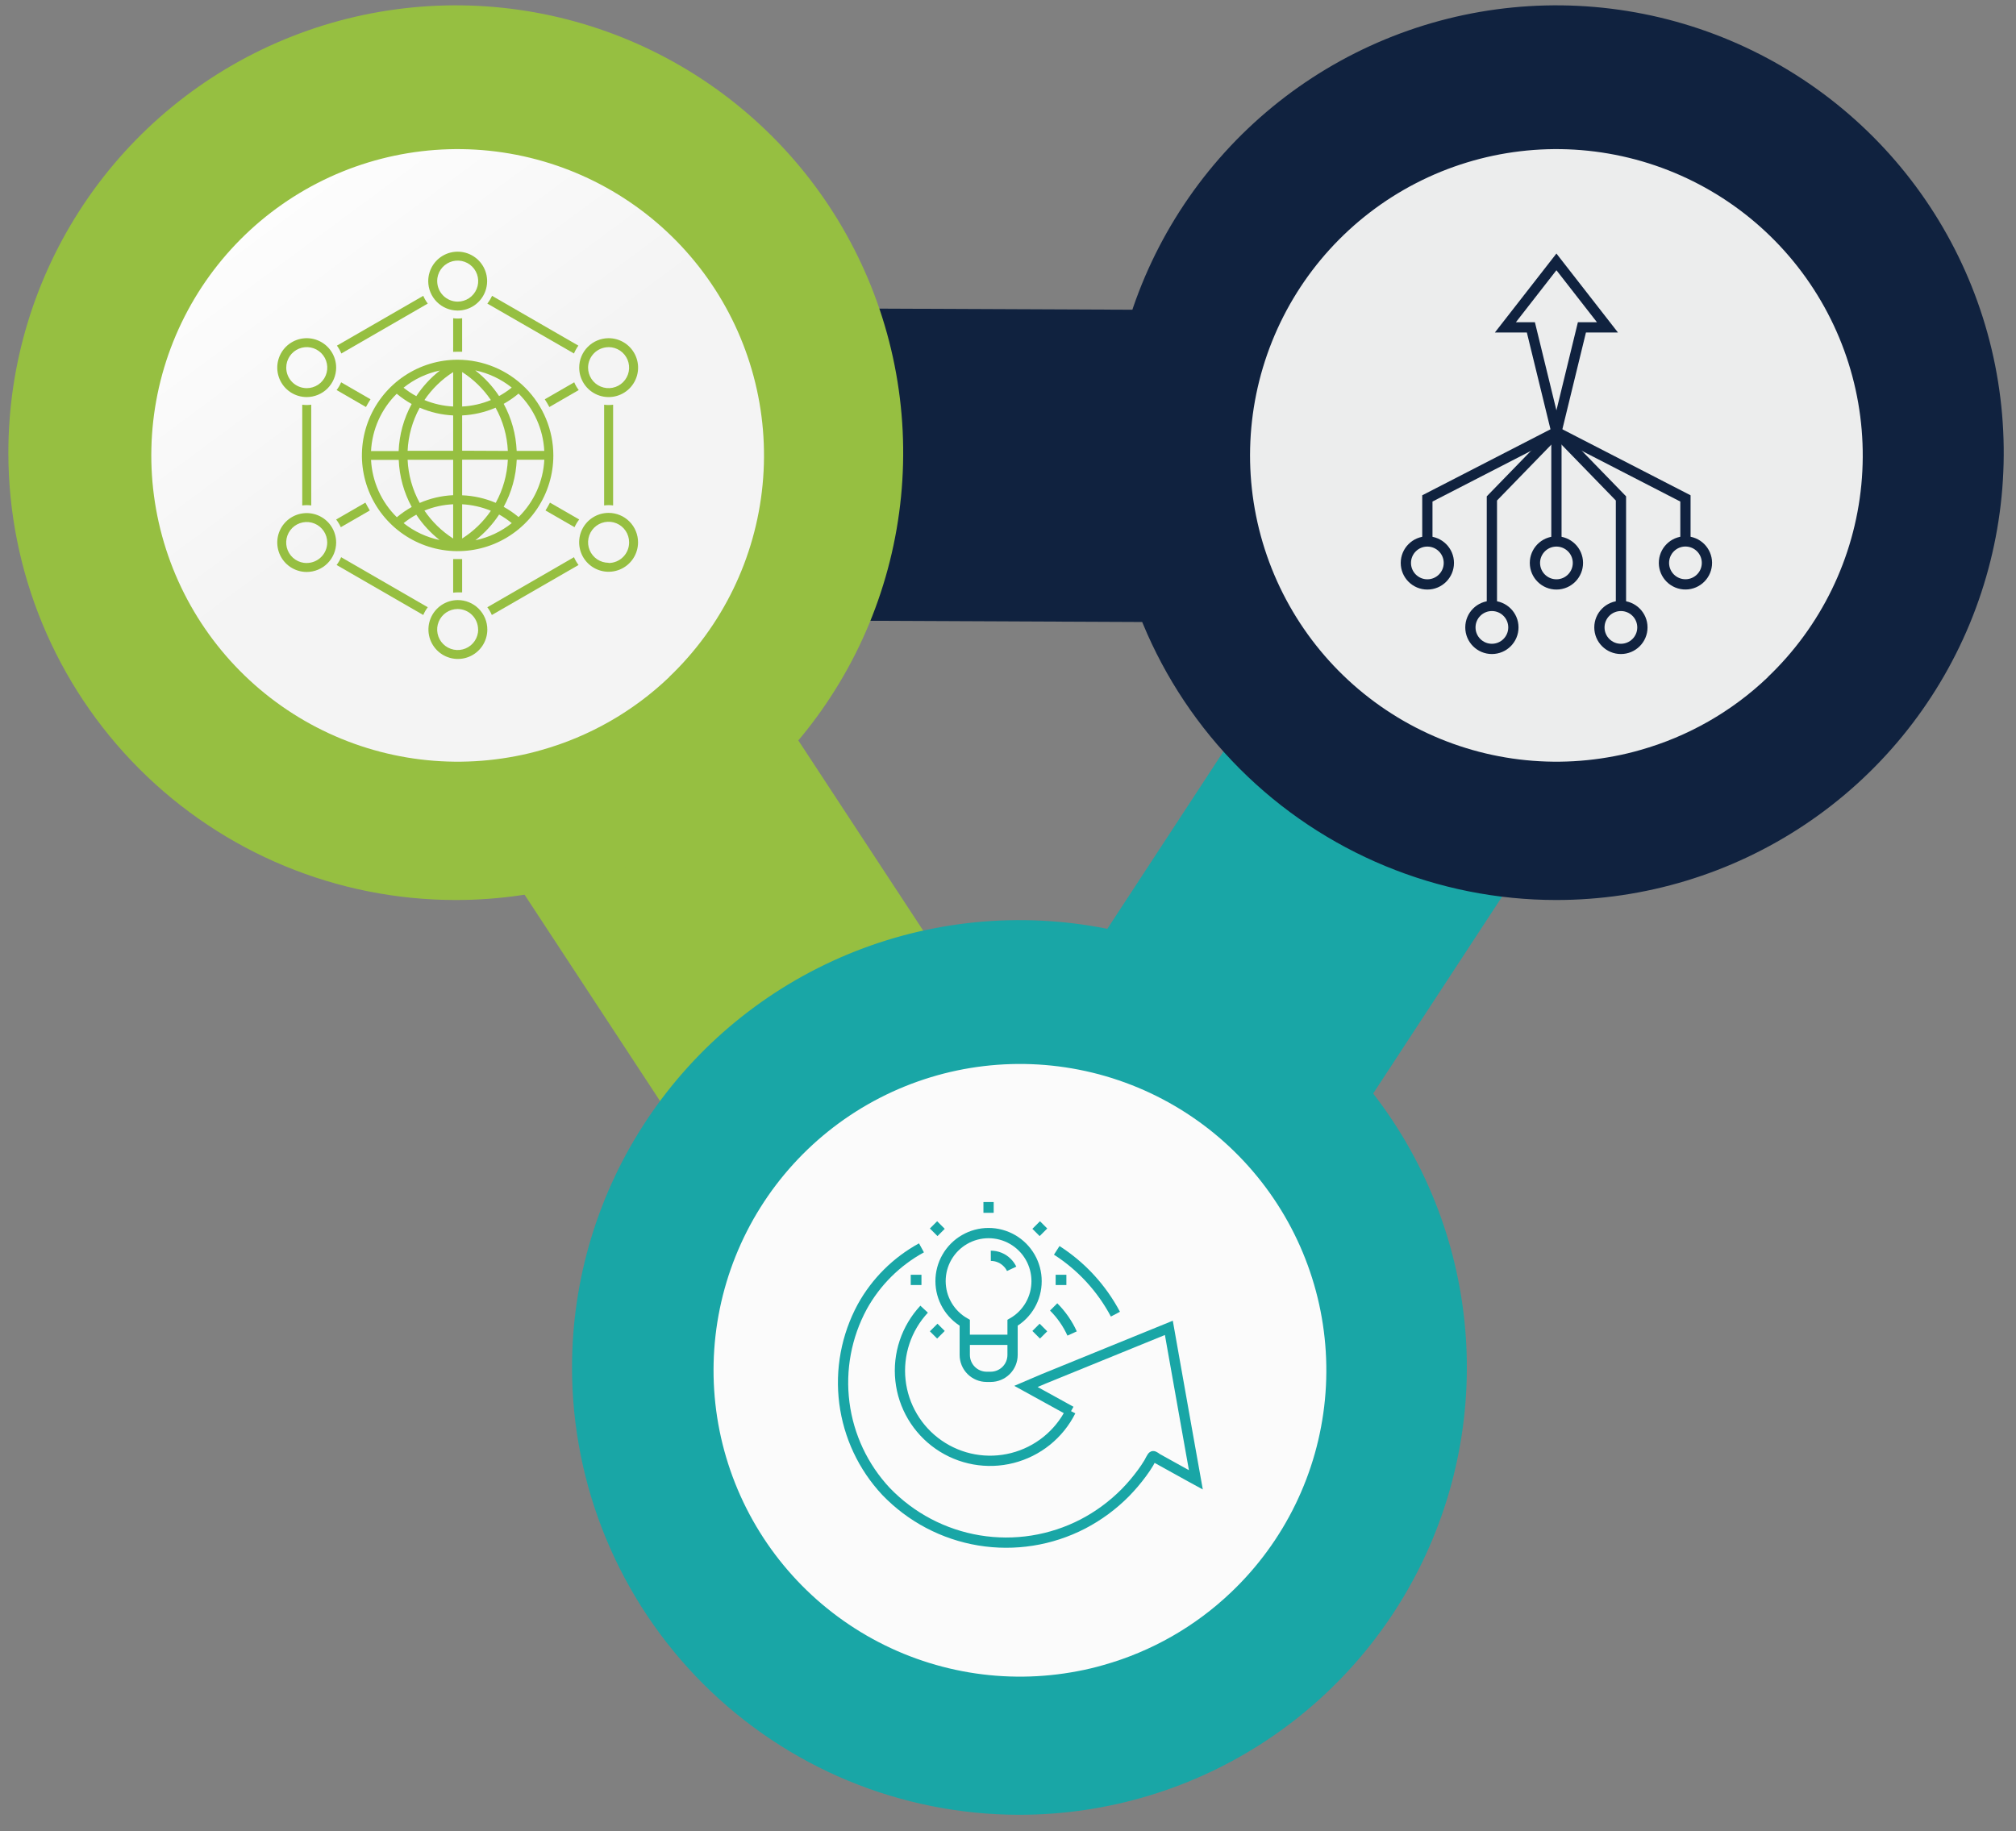 <svg width="393" height="357" viewBox="0 0 393 357" fill="none" xmlns="http://www.w3.org/2000/svg">
<rect x="0" y="0" width="393" height="357" fill="#808080" stroke="none"/>
<g clip-path="url(#clip0)">
<path d="M249.92 129.07L211 188.53L262 221.89L300.93 162.43L249.92 129.07Z" fill="#19A6A6"/>
<path d="M232.43 60.44L161.36 60.13L161.1 121L232.16 121.32L232.43 60.44Z" fill="#10223F"/>
<path d="M186.24 191L147.24 131.59L96.15 165.14L135.15 224.55L186.24 191Z" fill="#96BF41"/>
<path d="M303.39 158.11C317.201 158.11 330.702 154.015 342.186 146.342C353.669 138.668 362.619 127.763 367.905 115.003C373.19 102.243 374.573 88.203 371.878 74.657C369.184 61.111 362.533 48.669 352.767 38.903C343.001 29.137 330.559 22.486 317.013 19.792C303.468 17.097 289.427 18.48 276.667 23.765C263.908 29.051 253.002 38.001 245.329 49.484C237.656 60.968 233.56 74.469 233.56 88.28C233.56 106.8 240.917 124.562 254.013 137.657C267.108 150.753 284.87 158.11 303.39 158.11Z" fill="white"/>
<path d="M89.05 158.11C102.861 158.11 116.362 154.015 127.846 146.342C139.329 138.668 148.279 127.763 153.565 115.003C158.85 102.243 160.233 88.203 157.538 74.657C154.844 61.111 148.193 48.669 138.427 38.903C128.662 29.137 116.219 22.486 102.673 19.792C89.128 17.097 75.087 18.48 62.327 23.765C49.568 29.051 38.662 38.001 30.989 49.484C23.316 60.968 19.22 74.469 19.22 88.28C19.22 106.8 26.577 124.562 39.673 137.657C52.769 150.753 70.53 158.11 89.05 158.11Z" fill="white"/>
<path d="M198.73 336.45C212.541 336.45 226.042 332.355 237.525 324.682C249.009 317.009 257.959 306.103 263.244 293.343C268.53 280.583 269.913 266.543 267.218 252.997C264.524 239.451 257.873 227.009 248.107 217.243C238.341 207.477 225.899 200.826 212.353 198.132C198.807 195.437 184.767 196.82 172.007 202.106C159.247 207.391 148.341 216.341 140.668 227.825C132.995 239.308 128.9 252.809 128.9 266.62C128.9 285.14 136.257 302.902 149.353 315.997C162.448 329.093 180.21 336.45 198.73 336.45Z" fill="white"/>
<path d="M88.85 175.48C106.1 175.48 122.963 170.365 137.307 160.781C151.65 151.197 162.829 137.575 169.431 121.638C176.032 105.7 177.759 88.163 174.394 71.244C171.029 54.325 162.722 38.784 150.524 26.586C138.326 14.388 122.785 6.081 105.866 2.716C88.947 -0.649 71.41 1.078 55.472 7.679C39.535 14.281 25.913 25.46 16.329 39.803C6.745 54.147 1.63 71.01 1.63 88.26C1.63 111.392 10.819 133.577 27.176 149.934C43.533 166.291 65.718 175.48 88.85 175.48Z" fill="#96BF41"/>
<path d="M130.42 132.05C123.409 138.74 114.867 143.612 105.54 146.24C103.91 146.71 102.26 147.11 100.54 147.43C86.431 150.155 71.813 147.701 59.367 140.52C46.921 133.338 37.482 121.909 32.781 108.33C28.08 94.752 28.433 79.933 33.775 66.594C39.116 53.254 49.089 42.288 61.862 35.706C74.636 29.125 89.354 27.369 103.317 30.762C117.28 34.156 129.552 42.469 137.88 54.179C146.209 65.888 150.037 80.208 148.661 94.512C147.285 108.815 140.798 122.143 130.39 132.05H130.42Z" fill="url(#paint0_linear)"/>
<path d="M303.39 175.48C320.64 175.48 337.504 170.365 351.847 160.781C366.19 151.197 377.369 137.575 383.971 121.638C390.572 105.7 392.299 88.163 388.934 71.244C385.569 54.325 377.262 38.784 365.064 26.586C352.866 14.388 337.325 6.081 320.406 2.716C303.487 -0.649 285.95 1.078 270.012 7.679C254.075 14.281 240.453 25.46 230.869 39.803C221.285 54.147 216.17 71.01 216.17 88.26C216.17 111.392 225.359 133.577 241.716 149.934C258.073 166.291 280.258 175.48 303.39 175.48Z" fill="#10223F"/>
<path d="M344.61 132.05C337.599 138.74 329.057 143.612 319.73 146.24C318.1 146.71 316.45 147.11 314.73 147.43C300.621 150.155 286.003 147.701 273.557 140.52C261.111 133.338 251.672 121.909 246.971 108.33C242.27 94.752 242.623 79.933 247.965 66.594C253.306 53.254 263.278 42.288 276.052 35.706C288.826 29.125 303.544 27.369 317.507 30.762C331.47 34.156 343.742 42.469 352.07 54.179C360.399 65.888 364.227 80.208 362.851 94.512C361.475 108.815 354.988 122.143 344.58 132.05H344.61Z" fill="#ECEDED"/>
<path d="M198.73 353.84C215.98 353.84 232.843 348.725 247.187 339.141C261.53 329.557 272.709 315.935 279.311 299.998C285.912 284.06 287.639 266.523 284.274 249.604C280.908 232.685 272.602 217.144 260.404 204.946C248.206 192.748 232.665 184.441 215.746 181.076C198.827 177.711 181.289 179.438 165.352 186.039C149.415 192.641 135.793 203.82 126.209 218.163C116.625 232.506 111.51 249.37 111.51 266.62C111.51 289.752 120.699 311.937 137.056 328.294C153.413 344.651 175.598 353.84 198.73 353.84Z" fill="#19A6A6"/>
<path d="M240 310.45C232.989 317.14 224.447 322.012 215.12 324.64C213.49 325.11 211.84 325.51 210.12 325.83C196.008 328.547 181.39 326.085 168.947 318.895C156.504 311.706 147.069 300.271 142.375 286.689C137.68 273.107 138.04 258.287 143.389 244.948C148.737 231.61 158.715 220.646 171.492 214.069C184.27 207.493 198.99 205.743 212.953 209.141C226.917 212.54 239.187 220.859 247.512 232.572C255.838 244.285 259.662 258.608 258.282 272.912C256.902 287.217 250.411 300.544 240 310.45Z" fill="url(#paint1_linear)"/>
<path d="M179.63 243.3C174.772 245.954 170.769 249.936 168.09 254.78C164.991 260.508 163.77 267.065 164.599 273.524C165.428 279.984 168.265 286.02 172.71 290.78C177.566 295.841 183.929 299.194 190.848 300.341C197.767 301.487 204.871 300.364 211.1 297.14C214.147 295.551 216.93 293.5 219.35 291.06C220.53 289.856 221.623 288.57 222.62 287.21C223.09 286.57 223.54 285.92 223.96 285.21C224.06 285.06 224.55 283.99 224.75 283.92C224.95 283.85 225.46 284.29 225.6 284.37L227.6 285.48L232.22 288.04L233.12 288.53C232.52 285.197 231.927 281.863 231.34 278.53C230.4 273.197 229.457 267.883 228.51 262.59C228.3 261.36 228.08 260.13 227.86 258.9L218.46 262.73L203.46 268.84L200 270.32L208.78 275.16" stroke="#19A6A6" stroke-width="2" stroke-miterlimit="10"/>
<path d="M217.44 256.23C214.76 251.168 210.82 246.884 206 243.79" stroke="#19A6A6" stroke-width="2" stroke-miterlimit="10"/>
<path d="M180.15 255.26C178.432 257.104 177.131 259.295 176.335 261.686C175.538 264.077 175.265 266.611 175.534 269.116C175.802 271.622 176.606 274.04 177.891 276.208C179.176 278.375 180.912 280.241 182.982 281.679C185.051 283.117 187.405 284.093 189.885 284.542C192.364 284.99 194.912 284.901 197.353 284.278C199.795 283.656 202.075 282.517 204.038 280.937C206.001 279.356 207.601 277.373 208.73 275.12" stroke="#19A6A6" stroke-width="2" stroke-miterlimit="10"/>
<path d="M209 260C208.121 258.071 206.901 256.317 205.4 254.82" stroke="#19A6A6" stroke-width="2" stroke-miterlimit="10"/>
<path d="M193.15 244.85C193.743 244.847 194.33 244.962 194.878 245.189C195.426 245.415 195.923 245.749 196.34 246.17C196.7 246.522 196.995 246.935 197.21 247.39" stroke="#19A6A6" stroke-width="2" stroke-miterlimit="10"/>
<path d="M202.07 249.8C202.073 248.154 201.643 246.537 200.822 245.11C200 243.684 198.817 242.5 197.392 241.676C195.967 240.853 194.35 240.42 192.705 240.421C191.059 240.422 189.442 240.857 188.018 241.682C186.594 242.507 185.413 243.693 184.593 245.12C183.774 246.547 183.345 248.165 183.35 249.811C183.355 251.457 183.794 253.072 184.623 254.494C185.452 255.916 186.641 257.094 188.07 257.91V264.18C188.07 265.312 188.52 266.399 189.321 267.199C190.122 268 191.208 268.45 192.34 268.45H193.12C194.253 268.45 195.339 268 196.139 267.199C196.94 266.399 197.39 265.312 197.39 264.18V257.91C198.815 257.09 199.998 255.908 200.82 254.484C201.642 253.06 202.073 251.444 202.07 249.8V249.8Z" stroke="#19A6A6" stroke-width="2" stroke-miterlimit="10"/>
<path d="M188.05 261.23H197.37" stroke="#19A6A6" stroke-width="2" stroke-miterlimit="10"/>
<path d="M205.79 249.55H207.88" stroke="#19A6A6" stroke-width="2" stroke-miterlimit="10"/>
<path d="M177.54 249.55H179.63" stroke="#19A6A6" stroke-width="2" stroke-miterlimit="10"/>
<path d="M192.71 236.47V234.37" stroke="#19A6A6" stroke-width="2" stroke-miterlimit="10"/>
<path d="M201.96 240.3L203.44 238.82" stroke="#19A6A6" stroke-width="2" stroke-miterlimit="10"/>
<path d="M181.98 260.28L183.46 258.8" stroke="#19A6A6" stroke-width="2" stroke-miterlimit="10"/>
<path d="M183.46 240.3L181.98 238.82" stroke="#19A6A6" stroke-width="2" stroke-miterlimit="10"/>
<path d="M203.44 260.28L201.96 258.8" stroke="#19A6A6" stroke-width="2" stroke-miterlimit="10"/>
<path d="M313.36 63.83H308.38L303.41 84.23L298.43 63.83H293.46L303.41 51.06L313.36 63.83Z" stroke="#10223F" stroke-width="2" stroke-miterlimit="10"/>
<path d="M290.83 126.52C293.144 126.52 295.02 124.644 295.02 122.33C295.02 120.016 293.144 118.14 290.83 118.14C288.516 118.14 286.64 120.016 286.64 122.33C286.64 124.644 288.516 126.52 290.83 126.52Z" stroke="#10223F" stroke-width="2" stroke-miterlimit="10"/>
<path d="M290.83 118.14V97.18L303.41 84.23" stroke="#10223F" stroke-width="2" stroke-miterlimit="10"/>
<path d="M303.41 84.23V105.56" stroke="#10223F" stroke-width="2" stroke-miterlimit="10"/>
<path d="M303.864 113.925C306.164 113.675 307.826 111.607 307.576 109.306C307.326 107.006 305.258 105.344 302.957 105.594C300.657 105.844 298.995 107.912 299.245 110.213C299.496 112.513 301.563 114.175 303.864 113.925Z" stroke="#10223F" stroke-width="2" stroke-miterlimit="10"/>
<path d="M278.25 113.95C280.564 113.95 282.44 112.074 282.44 109.76C282.44 107.446 280.564 105.57 278.25 105.57C275.936 105.57 274.06 107.446 274.06 109.76C274.06 112.074 275.936 113.95 278.25 113.95Z" stroke="#10223F" stroke-width="2" stroke-miterlimit="10"/>
<path d="M278.25 105.56V97.18L303.41 84.23" stroke="#10223F" stroke-width="2" stroke-miterlimit="10"/>
<path d="M315.98 126.52C318.294 126.52 320.17 124.644 320.17 122.33C320.17 120.016 318.294 118.14 315.98 118.14C313.666 118.14 311.79 120.016 311.79 122.33C311.79 124.644 313.666 126.52 315.98 126.52Z" stroke="#10223F" stroke-width="2" stroke-miterlimit="10"/>
<path d="M315.99 118.14V97.18L303.41 84.23" stroke="#10223F" stroke-width="2" stroke-miterlimit="10"/>
<path d="M332.733 110.138C332.947 107.834 331.253 105.792 328.949 105.578C326.645 105.364 324.603 107.058 324.389 109.363C324.175 111.667 325.869 113.708 328.173 113.922C330.478 114.136 332.519 112.442 332.733 110.138Z" stroke="#10223F" stroke-width="2" stroke-miterlimit="10"/>
<path d="M328.56 105.56V97.18L303.41 84.23" stroke="#10223F" stroke-width="2" stroke-miterlimit="10"/>
<path d="M89.22 109H88.34V115.56C88.631 115.52 88.925 115.5 89.22 115.5C89.51 115.485 89.8 115.485 90.09 115.5V109H89.22Z" fill="#96BF41"/>
<path d="M89.22 68.58H90.09V62.05C89.509 62.13 88.92 62.13 88.34 62.05V68.6L89.22 68.58Z" fill="#96BF41"/>
<path d="M71.23 98L65.53 101.29C65.89 101.753 66.195 102.257 66.44 102.79L72.09 99.53C71.78 99 71.5 98.52 71.23 98Z" fill="#96BF41"/>
<path d="M107.09 79.36L112.82 76.05C112.464 75.586 112.168 75.079 111.94 74.54L106.2 77.85C106.52 78.34 106.82 78.84 107.09 79.36Z" fill="#96BF41"/>
<path d="M72.23 77.85L66.5 74.54C66.272 75.079 65.977 75.586 65.62 76.05L71.34 79.36C71.62 78.84 71.91 78.34 72.23 77.85Z" fill="#96BF41"/>
<path d="M106.34 99.53L112 102.79C112.24 102.255 112.546 101.751 112.91 101.29L107.21 98C106.943 98.52 106.653 99.03 106.34 99.53Z" fill="#96BF41"/>
<path d="M83.39 59.19C83.038 58.724 82.742 58.217 82.51 57.68L65.68 67.39C66.028 67.863 66.317 68.377 66.54 68.92L83.39 59.19Z" fill="#96BF41"/>
<path d="M60.67 98.55V78.91C60.378 78.95 60.084 78.97 59.79 78.97C59.499 78.971 59.208 78.951 58.92 78.91V98.55C59.208 98.51 59.499 98.49 59.79 98.49C60.084 98.49 60.378 98.51 60.67 98.55Z" fill="#96BF41"/>
<path d="M111.89 68.92C112.117 68.379 112.405 67.865 112.75 67.39L95.92 57.68C95.675 58.219 95.366 58.726 95 59.19L111.89 68.92Z" fill="#96BF41"/>
<path d="M66.5 108.64C66.27 109.181 65.975 109.691 65.62 110.16L82.51 119.91C82.74 119.372 83.036 118.865 83.39 118.4L66.5 108.64Z" fill="#96BF41"/>
<path d="M117.77 78.91V98.55C118.351 98.47 118.939 98.47 119.52 98.55V78.91C118.939 78.99 118.351 78.99 117.77 78.91Z" fill="#96BF41"/>
<path d="M95 118.4C95.354 118.865 95.65 119.372 95.88 119.91L112.78 110.16C112.426 109.689 112.127 109.179 111.89 108.64L95 118.4Z" fill="#96BF41"/>
<path d="M118.64 100C117.505 100 116.395 100.337 115.451 100.967C114.507 101.598 113.771 102.495 113.337 103.543C112.902 104.592 112.789 105.746 113.01 106.86C113.232 107.973 113.778 108.996 114.581 109.799C115.384 110.602 116.407 111.148 117.52 111.37C118.634 111.591 119.788 111.478 120.837 111.043C121.885 110.609 122.782 109.873 123.413 108.929C124.043 107.985 124.38 106.875 124.38 105.74C124.38 104.218 123.775 102.758 122.699 101.681C121.622 100.605 120.162 100 118.64 100ZM118.64 109.73C117.849 109.73 117.075 109.495 116.418 109.056C115.76 108.616 115.247 107.992 114.944 107.261C114.642 106.53 114.562 105.726 114.717 104.95C114.871 104.174 115.252 103.461 115.811 102.902C116.371 102.342 117.084 101.961 117.86 101.807C118.635 101.653 119.44 101.732 120.171 102.034C120.902 102.337 121.526 102.85 121.966 103.508C122.405 104.166 122.64 104.939 122.64 105.73C122.645 106.259 122.546 106.783 122.347 107.273C122.148 107.763 121.855 108.209 121.483 108.584C121.111 108.96 120.668 109.258 120.18 109.462C119.692 109.665 119.169 109.77 118.64 109.77V109.73Z" fill="#96BF41"/>
<path d="M89.22 117C88.088 117.008 86.983 117.351 86.045 117.985C85.107 118.619 84.378 119.516 83.948 120.564C83.519 121.612 83.409 122.763 83.633 123.873C83.857 124.983 84.403 126.002 85.205 126.802C86.006 127.602 87.026 128.147 88.136 128.369C89.247 128.591 90.398 128.479 91.445 128.048C92.492 127.617 93.388 126.886 94.021 125.947C94.653 125.008 94.994 123.902 95 122.77C95.003 122.011 94.855 121.258 94.565 120.557C94.275 119.855 93.85 119.217 93.312 118.681C92.775 118.144 92.137 117.719 91.434 117.431C90.732 117.143 89.979 116.996 89.22 117ZM93.22 122.74C93.22 123.531 92.985 124.305 92.546 124.962C92.106 125.62 91.482 126.133 90.751 126.436C90.02 126.738 89.216 126.818 88.44 126.663C87.664 126.509 86.951 126.128 86.391 125.569C85.832 125.009 85.451 124.296 85.297 123.52C85.142 122.745 85.222 121.94 85.524 121.209C85.827 120.478 86.34 119.854 86.998 119.414C87.656 118.975 88.429 118.74 89.22 118.74C89.746 118.743 90.266 118.849 90.751 119.053C91.236 119.257 91.676 119.555 92.046 119.929C92.416 120.304 92.708 120.747 92.906 121.235C93.104 121.722 93.204 122.244 93.2 122.77L93.22 122.74Z" fill="#96BF41"/>
<path d="M89.22 60.55C90.355 60.55 91.465 60.213 92.409 59.583C93.353 58.952 94.089 58.056 94.523 57.007C94.957 55.958 95.071 54.804 94.85 53.69C94.628 52.577 94.082 51.554 93.279 50.751C92.476 49.949 91.453 49.402 90.34 49.18C89.226 48.959 88.072 49.073 87.023 49.507C85.975 49.941 85.078 50.677 84.447 51.621C83.817 52.565 83.48 53.675 83.48 54.81C83.48 56.332 84.085 57.792 85.161 58.869C86.238 59.945 87.698 60.55 89.22 60.55ZM85.22 54.81C85.22 54.019 85.455 53.246 85.894 52.588C86.334 51.93 86.958 51.417 87.689 51.115C88.42 50.812 89.224 50.733 90 50.887C90.776 51.041 91.489 51.422 92.048 51.982C92.608 52.541 92.989 53.254 93.143 54.03C93.297 54.806 93.218 55.61 92.915 56.341C92.613 57.072 92.1 57.696 91.442 58.136C90.784 58.575 90.011 58.81 89.22 58.81C88.161 58.807 87.146 58.385 86.398 57.635C85.65 56.885 85.23 55.869 85.23 54.81H85.22Z" fill="#96BF41"/>
<path d="M112.91 71.68C112.91 72.816 113.247 73.926 113.878 74.87C114.509 75.814 115.406 76.55 116.456 76.984C117.505 77.418 118.66 77.531 119.774 77.309C120.887 77.087 121.91 76.539 122.712 75.735C123.515 74.932 124.061 73.908 124.281 72.794C124.501 71.68 124.386 70.525 123.95 69.477C123.514 68.428 122.777 67.532 121.832 66.903C120.887 66.273 119.776 65.938 118.64 65.94C117.12 65.943 115.662 66.549 114.588 67.625C113.514 68.701 112.91 70.159 112.91 71.68ZM118.64 67.68C119.431 67.68 120.205 67.915 120.862 68.354C121.52 68.794 122.033 69.418 122.336 70.149C122.638 70.88 122.718 71.684 122.563 72.46C122.409 73.236 122.028 73.949 121.469 74.508C120.909 75.068 120.196 75.449 119.421 75.603C118.645 75.758 117.84 75.678 117.109 75.376C116.379 75.073 115.754 74.56 115.314 73.902C114.875 73.245 114.64 72.471 114.64 71.68C114.643 70.621 115.065 69.606 115.815 68.858C116.565 68.11 117.581 67.69 118.64 67.69V67.68Z" fill="#96BF41"/>
<path d="M65.53 105.78C65.53 104.645 65.193 103.535 64.562 102.591C63.932 101.647 63.035 100.911 61.986 100.477C60.938 100.043 59.783 99.929 58.67 100.15C57.556 100.372 56.534 100.918 55.731 101.721C54.928 102.524 54.382 103.547 54.16 104.66C53.939 105.774 54.052 106.928 54.487 107.977C54.921 109.025 55.657 109.922 56.601 110.553C57.545 111.183 58.654 111.52 59.79 111.52C61.311 111.517 62.77 110.912 63.846 109.836C64.922 108.76 65.527 107.302 65.53 105.78ZM59.79 109.78C58.999 109.78 58.225 109.545 57.568 109.106C56.91 108.666 56.397 108.042 56.094 107.311C55.791 106.58 55.712 105.776 55.867 105C56.021 104.224 56.402 103.511 56.961 102.952C57.521 102.392 58.233 102.011 59.009 101.857C59.785 101.703 60.59 101.782 61.321 102.085C62.051 102.387 62.676 102.9 63.116 103.558C63.555 104.216 63.79 104.989 63.79 105.78C63.787 106.839 63.365 107.854 62.615 108.602C61.865 109.35 60.849 109.77 59.79 109.77V109.78Z" fill="#96BF41"/>
<path d="M65.53 71.68C65.53 70.545 65.193 69.435 64.562 68.491C63.932 67.547 63.035 66.811 61.986 66.377C60.938 65.942 59.783 65.829 58.67 66.05C57.556 66.272 56.534 66.819 55.731 67.621C54.928 68.424 54.382 69.447 54.16 70.56C53.939 71.674 54.052 72.828 54.487 73.877C54.921 74.925 55.657 75.822 56.601 76.453C57.545 77.083 58.654 77.42 59.79 77.42C61.311 77.417 62.77 76.812 63.846 75.736C64.922 74.66 65.527 73.202 65.53 71.68ZM55.8 71.68C55.8 70.889 56.034 70.116 56.474 69.458C56.913 68.8 57.538 68.287 58.269 67.984C59 67.682 59.804 67.603 60.58 67.757C61.356 67.911 62.069 68.292 62.628 68.852C63.188 69.411 63.569 70.124 63.723 70.9C63.877 71.676 63.798 72.48 63.495 73.211C63.193 73.942 62.68 74.566 62.022 75.006C61.364 75.445 60.591 75.68 59.8 75.68C58.739 75.68 57.721 75.259 56.971 74.508C56.221 73.758 55.8 72.741 55.8 71.68Z" fill="#96BF41"/>
<path d="M89.22 70.14C85.528 70.138 81.919 71.231 78.849 73.281C75.779 75.33 73.386 78.245 71.972 81.655C70.559 85.065 70.188 88.817 70.908 92.438C71.628 96.059 73.405 99.385 76.015 101.995C78.626 104.605 81.951 106.382 85.572 107.102C89.192 107.822 92.945 107.451 96.355 106.038C99.765 104.624 102.68 102.231 104.729 99.161C106.779 96.091 107.872 92.482 107.87 88.79C107.862 83.846 105.894 79.107 102.399 75.611C98.903 72.115 94.164 70.148 89.22 70.14ZM88.34 72.55V79.26C86.415 79.161 84.522 78.734 82.74 78C84.215 75.82 86.121 73.966 88.34 72.55ZM81.15 77.24C80.274 76.767 79.444 76.215 78.67 75.59C80.737 73.932 83.166 72.784 85.76 72.24C83.962 73.645 82.405 75.334 81.15 77.24ZM88.34 81V87.9H79.46C79.592 84.953 80.4 82.076 81.82 79.49C83.886 80.378 86.094 80.889 88.34 81ZM88.34 89.65V96.55C86.093 96.651 83.883 97.163 81.82 98.06C80.401 95.474 79.593 92.597 79.46 89.65H88.34ZM88.34 98.3V105C86.123 103.582 84.218 101.728 82.74 99.55C84.522 98.821 86.416 98.405 88.34 98.32V98.3ZM85.76 105.3C83.174 104.77 80.749 103.639 78.68 102C79.451 101.375 80.277 100.823 81.15 100.35C82.406 102.253 83.963 103.938 85.76 105.34V105.3ZM90.09 105V98.32C92.015 98.423 93.909 98.852 95.69 99.59C94.208 101.753 92.303 103.594 90.09 105ZM97.28 100.31C98.157 100.795 98.987 101.361 99.76 102C97.693 103.652 95.269 104.796 92.68 105.34C94.474 103.937 96.027 102.252 97.28 100.35V100.31ZM90.09 96.53V89.63H99C98.865 92.577 98.058 95.454 96.64 98.04C94.564 97.157 92.344 96.659 90.09 96.57V96.53ZM90.09 87.88V81C92.336 80.89 94.544 80.379 96.61 79.49C98.048 82.077 98.866 84.963 99 87.92L90.09 87.88ZM90.09 79.22V72.54C92.31 73.958 94.216 75.817 95.69 78C93.91 78.74 92.015 79.166 90.09 79.26V79.22ZM92.68 72.22C95.268 72.77 97.693 73.918 99.76 75.57C98.987 76.193 98.161 76.745 97.29 77.22C96.03 75.324 94.473 73.642 92.68 72.24V72.22ZM77.34 76.77C78.245 77.526 79.219 78.196 80.25 78.77C78.711 81.595 77.842 84.736 77.71 87.95H72.33C72.544 83.728 74.331 79.74 77.34 76.77ZM72.34 89.67H77.73C77.859 92.883 78.725 96.024 80.26 98.85C79.233 99.424 78.262 100.094 77.36 100.85C74.344 97.883 72.55 93.895 72.33 89.67H72.34ZM101.1 100.82C100.195 100.064 99.22 99.394 98.19 98.82C99.728 95.995 100.597 92.854 100.73 89.64H106.11C105.897 93.864 104.105 97.855 101.09 100.82H101.1ZM106.1 87.92H100.72C100.587 84.707 99.722 81.567 98.19 78.74C99.217 78.166 100.188 77.496 101.09 76.74C104.102 79.707 105.89 83.697 106.1 87.92Z" fill="#96BF41"/>
</g>
<defs>
<linearGradient id="paint0_linear" x1="45.52" y1="29.74" x2="88.54" y2="87.88" gradientUnits="userSpaceOnUse">
<stop stop-color="white"/>
<stop offset="1" stop-color="#F4F4F4"/>
</linearGradient>
<linearGradient id="paint1_linear" x1="18666.2" y1="17695.2" x2="23805.3" y2="10751" gradientUnits="userSpaceOnUse">
<stop stop-color="white"/>
<stop offset="1" stop-color="#F4F4F4"/>
</linearGradient>
<clipPath id="clip0">
<rect width="392.24" height="356.88" fill="white"/>
</clipPath>
</defs>
</svg>
